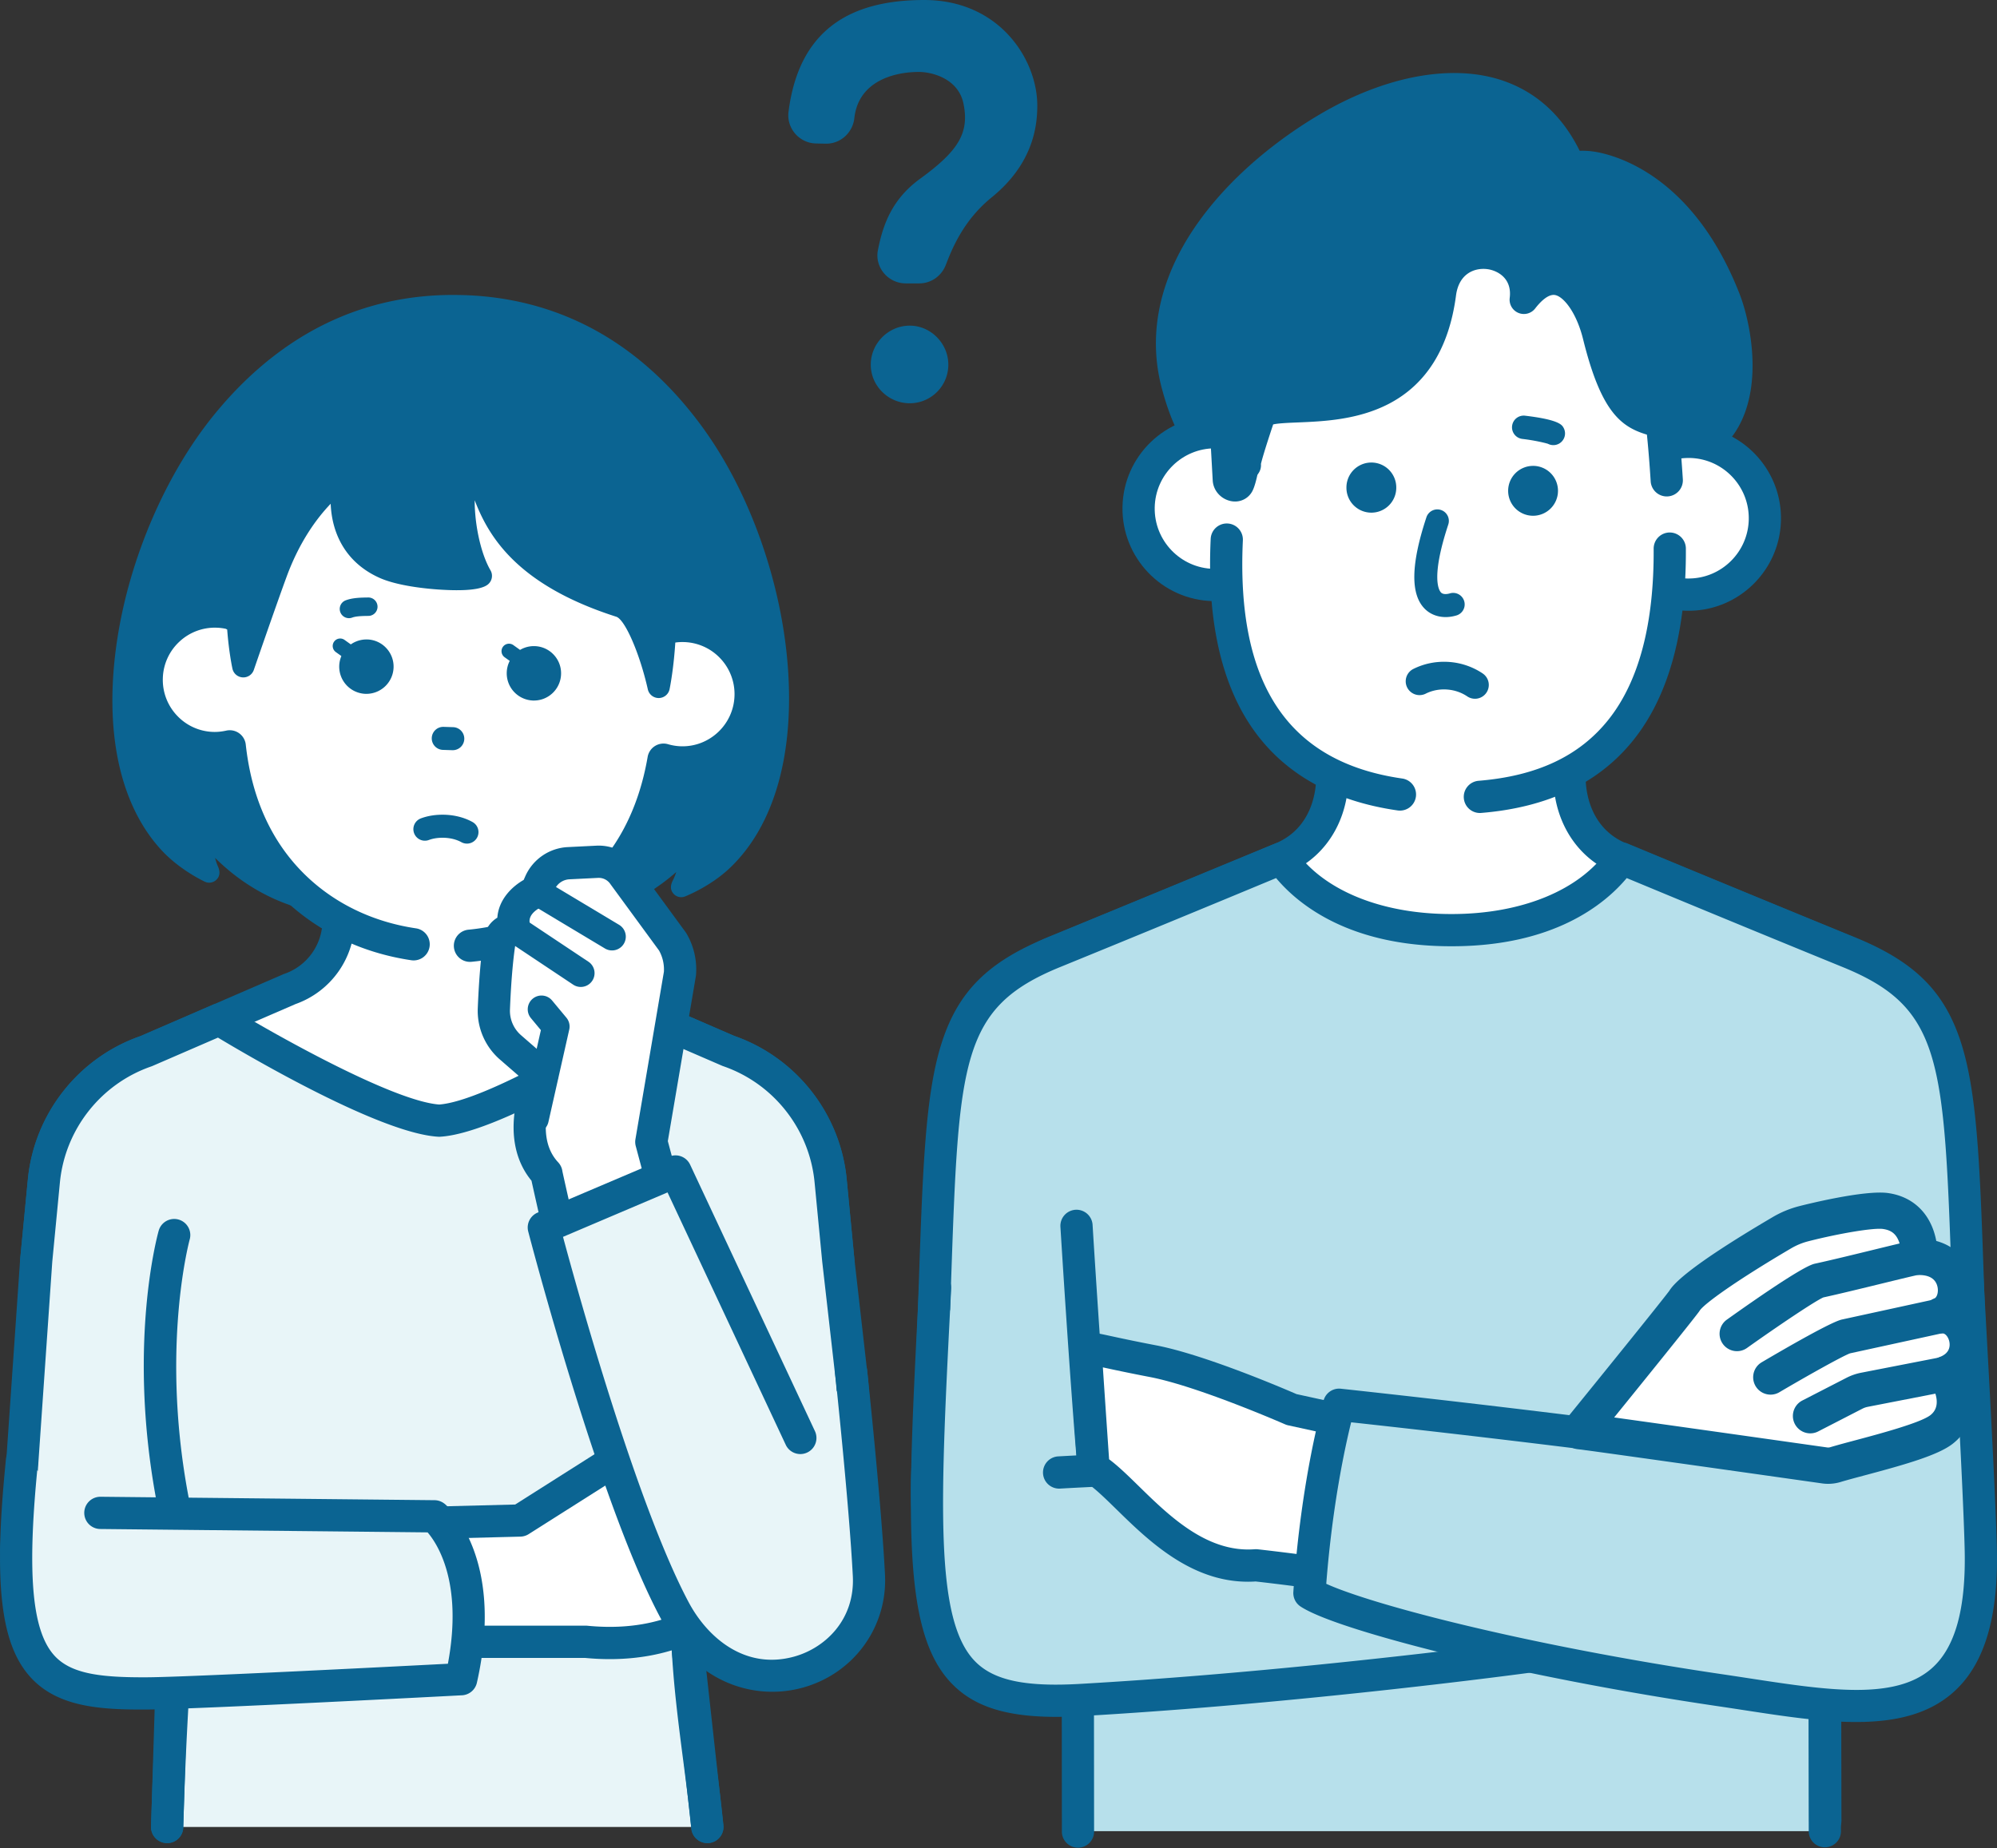 <svg width="390" height="361" fill="none" xmlns="http://www.w3.org/2000/svg"><rect width="100%" height="100%" fill="#333333" stroke="none"/><g clip-path="url(#a)"><path d="m360.887 186.004-44.423-18.318c-7.492-3.078-10.752-10.773-9.809-18.826l2.21-29.626h-51.028l2.211 29.626c.946 8.053-2.314 15.748-9.81 18.826l-44.423 18.318c-10.09 4.144-18.99 16.732-18.912 31.812h192.896c.078-15.08-8.822-27.668-18.912-31.812Z" fill="#fff"/><path d="m362.085 183.091-44.426-18.321c-6.826-2.802-8.542-9.867-7.879-15.545.003-.044.011-.089.011-.133l2.21-29.626a3.145 3.145 0 0 0-.833-2.378 3.143 3.143 0 0 0-2.306-1.007h-51.027c-.877 0-1.709.365-2.306 1.007a3.16 3.16 0 0 0-.833 2.378l2.211 29.626c0 .044.007.089.011.133.666 5.678-1.054 12.743-7.884 15.545l-44.418 18.317c-5.703 2.342-10.937 6.976-14.739 13.045-4.045 6.46-6.163 13.963-6.123 21.699a3.148 3.148 0 0 0 3.146 3.134h.019a3.149 3.149 0 0 0 3.131-3.167c-.074-14.358 8.473-25.397 16.964-28.881l44.419-18.318c8.288-3.403 12.893-12.049 11.747-22.038l-1.952-26.178h44.245l-1.952 26.178c-1.146 9.989 3.459 18.635 11.744 22.038l44.426 18.321c8.484 3.485 17.034 14.524 16.96 28.882a3.151 3.151 0 0 0 3.131 3.167h.019a3.146 3.146 0 0 0 3.146-3.134c.04-7.736-2.078-15.239-6.123-21.699-3.801-6.069-9.036-10.704-14.735-13.045h-.004Z" fill="#0B6492"/><path d="M384.94 267.747c-2.372-58.098.052-71.983-23.867-81.743a7138.138 7138.138 0 0 1-44.422-18.318c-5.154 7.563-16.209 14.011-33.114 14.011h-.188c-16.904 0-27.963-6.448-33.113-14.011 0 0-20.508 8.558-44.422 18.318-23.915 9.763-21.495 23.645-23.868 81.743-.283 6.939-.56 13.395-.828 19.38-1.982 44.134 29.348 9.343 29.348 9.343l.055 61.228h145.848l-.081-50.001s31.573 24.929 29.698-15.744c-.335-7.304-.689-15.36-1.05-24.206h.004Z" fill="#B7E0EB"/><path d="M388.086 267.622c-.258-6.36-.464-12.304-.649-17.547-.751-21.714-1.248-36.056-4.328-45.978-3.198-10.299-9.04-16.191-20.846-21.01-23.632-9.645-44.195-18.225-44.401-18.31a3.141 3.141 0 0 0-3.809 1.132c-5.389 7.913-16.798 12.636-30.513 12.636h-.187c-13.719 0-25.124-4.723-30.513-12.636a3.141 3.141 0 0 0-3.809-1.132c-.206.085-20.769 8.665-44.4 18.31-11.803 4.819-17.649 10.708-20.847 21.01-3.079 9.922-3.577 24.264-4.328 45.978a2585.49 2585.49 0 0 1-.649 17.547c-.272 6.648-.548 13.167-.828 19.368-.638 14.24 2.037 22.388 8.181 24.91 4.693 1.925 10.716.133 17.9-5.331a64.08 64.08 0 0 0 3.271-2.673l.048 53.806a3.145 3.145 0 1 0 6.288-.008l-.055-61.228c0-1.301-.803-2.47-2.019-2.939a3.137 3.137 0 0 0-3.463.834c-.033.037-3.47 3.834-7.879 7.19-5.062 3.849-9.328 5.493-11.704 4.52-3.197-1.313-4.759-8.167-4.28-18.801.28-6.212.556-12.735.829-19.394.261-6.378.467-12.333.648-17.587 1.496-43.187 1.853-53.449 21.263-61.372a7010.728 7010.728 0 0 0 42.204-17.396c4.333 5.162 14.316 13.318 34.145 13.318h.188c19.83 0 29.813-8.156 34.145-13.318 5.968 2.481 23.082 9.59 42.205 17.396 19.41 7.923 19.763 18.185 21.263 61.368.18 5.254.386 11.209.648 17.588.342 8.366.696 16.514 1.05 24.224.486 10.578-1.334 17.241-5.261 19.265-5.724 2.95-15.91-3.433-19.347-6.135a3.143 3.143 0 0 0-5.094 2.477l.081 50.001a3.147 3.147 0 0 0 3.146 3.146h.003a3.146 3.146 0 0 0 3.142-3.157l-.07-44.072c5.445 3.204 14.106 6.899 21.013 3.348 6.373-3.278 9.294-11.74 8.675-25.161a4504.57 4504.57 0 0 1-1.046-24.191l-.011.004Z" fill="#0B6492"/><path d="m213.561 286.795-3.327-47.28s1.78 29.084 3.327 47.28Z" fill="#fff"/><path d="M213.377 239.32a3.147 3.147 0 1 0-6.281.387c.018.291 1.798 29.331 3.334 47.353a3.15 3.15 0 0 0 3.4 2.873 3.151 3.151 0 0 0 2.869-3.407c-1.525-17.949-3.304-46.915-3.322-47.206Z" fill="#0B6492"/><path d="m356.471 355.648.096-61.39c-.063.719-.13 1.441-.2 2.168l.104 59.222Zm.184-116.133-.085 54.743c2.767-31.072.085-54.743.085-54.743Z" fill="#fff"/><path d="M359.78 239.157a3.143 3.143 0 0 0-3.481-2.772 3.144 3.144 0 0 0-2.771 3.484c.03.243 2.737 24.811-.291 56.254a2.896 2.896 0 0 0-.014.306l.103 59.223a3.148 3.148 0 0 0 3.146 3.145h.007a3.146 3.146 0 0 0 3.142-3.156l-.103-59.068c3.069-32.019.383-56.391.265-57.412l-.003-.004ZM311.919 32.568c-14.3-3.167-16.47 17.898-16.47 17.898s24.221 11.96 25.65 32.704c0 0-17.31 10 6.174 5.597 15.284-2.865 13.137-21.96 9.836-30.382-7.872-20.098-20.456-24.766-25.193-25.813l.003-.004Z" fill="#0B6492"/><path d="M312.523 29.843c-4.155-.921-7.869-.228-11.029 2.058-7.408 5.35-8.764 17.753-8.815 18.28a2.794 2.794 0 0 0 1.536 2.788c.221.11 21.48 10.859 23.929 28.73-7.12 4.528-6.107 7.271-5.757 8.211 1.002 2.71 4.442 2.755 5.573 2.77h.247c2.254 0 5.393-.384 9.581-1.17 5.265-.988 9.335-3.83 11.77-8.23 4.774-8.62 2.185-20.72.151-25.916-8.325-21.249-21.786-26.326-27.186-27.52Zm22.158 50.731c-1.647 2.976-4.237 4.757-7.917 5.446-2.884.542-4.965.823-6.454.963.693-.483 1.448-.97 2.189-1.398a2.803 2.803 0 0 0 1.388-2.61c-.633-9.222-5.573-18.218-14.282-26.02a66.862 66.862 0 0 0-11.091-8.012c.202-1.08.534-2.555 1.042-4.14.884-2.752 2.509-6.439 5.216-8.39 1.842-1.323 3.982-1.691 6.55-1.124 4.527 1.003 15.855 5.358 23.197 24.11 3.613 9.226 2.077 17.717.162 21.172v.004Z" fill="#0B6492"/><path d="M247.045 110.615c6.215-5.405 6.875-14.83 1.474-21.05-5.4-6.221-14.817-6.882-21.032-1.476-6.214 5.405-6.875 14.83-1.474 21.051 5.401 6.22 14.817 6.881 21.032 1.475Z" fill="#fff"/><path d="M237.63 81.282c-9.946-.191-18.216 7.74-18.415 17.699-.203 9.962 7.732 18.232 17.682 18.435.125 0 .247.004.372.004 9.784 0 17.844-7.868 18.047-17.702.202-9.963-7.733-18.233-17.682-18.436h-.004Zm-.604 29.837c-6.484-.133-11.652-5.52-11.519-12.01.129-6.408 5.378-11.533 11.754-11.533h.244c6.483.133 11.651 5.52 11.519 12.01-.133 6.489-5.496 11.658-11.998 11.529v.004Z" fill="#0B6492"/><path d="M330.061 86.312c-8.229-.166-15.041 6.375-15.206 14.615-.166 8.237 6.369 15.055 14.602 15.221 8.233.166 15.041-6.375 15.207-14.616.165-8.237-6.37-15.054-14.603-15.22Z" fill="#fff"/><path d="M330.126 83.163a17.898 17.898 0 0 0-12.871 5.033 17.976 17.976 0 0 0-5.548 12.669 17.952 17.952 0 0 0 5.028 12.883 17.947 17.947 0 0 0 12.658 5.552c.125 0 .247.004.372.004 9.784 0 17.844-7.865 18.043-17.702.203-9.962-7.732-18.233-17.682-18.432v-.007Zm-.361 29.84h-.243a11.684 11.684 0 0 1-8.245-3.617 11.695 11.695 0 0 1-3.274-8.392c.129-6.408 5.378-11.534 11.755-11.534h.243c6.483.133 11.651 5.52 11.519 12.009-.129 6.409-5.379 11.534-11.755 11.534Z" fill="#0B6492"/><path d="M284.346 31.986c-37.368-.76-41.884 39.695-44.43 68.492-3.348 37.888 12.057 54.772 41.918 55.376 29.857.609 45.94-15.633 44.128-53.629-1.374-28.873-4.248-69.48-41.616-70.24Z" fill="#fff"/><path d="M319.787 51.369c-7.169-14.62-19.071-22.2-35.375-22.532-16.29-.34-28.498 6.755-36.252 21.06-6.804 12.552-9.224 28.952-10.572 41.838a3.152 3.152 0 0 0 2.803 3.463 3.147 3.147 0 0 0 3.455-2.806c1.286-12.304 3.57-27.915 9.843-39.49 6.635-12.237 16.64-18.055 30.594-17.764 13.958.284 23.72 6.5 29.853 19.011 5.798 11.825 7.445 27.524 8.23 39.876a3.15 3.15 0 0 0 3.138 2.95c.067 0 .137 0 .203-.008a3.148 3.148 0 0 0 2.94-3.344c-.822-12.938-2.575-29.43-8.86-42.254Zm6.31 52.645h-.022a3.149 3.149 0 0 0-3.128 3.17c.092 14.646-2.862 25.862-8.782 33.336-5.658 7.142-13.969 11.068-25.411 11.998a3.148 3.148 0 0 0-2.88 3.395 3.145 3.145 0 0 0 3.131 2.895c.085 0 .173 0 .258-.011 13.088-1.066 23.126-5.896 29.831-14.362 6.833-8.624 10.244-21.171 10.145-37.287a3.15 3.15 0 0 0-3.146-3.131l.004-.003Zm-52.254 48.061c-22.261-3.2-32.439-18.417-31.12-46.524a3.149 3.149 0 0 0-2.995-3.293 3.148 3.148 0 0 0-3.29 2.998c-.744 15.81 2.041 28.321 8.277 37.185 6.13 8.72 15.631 14.059 28.237 15.869a3.147 3.147 0 0 0 3.562-2.67 3.149 3.149 0 0 0-2.667-3.565h-.004Zm9.341-36.174c-.287.088-1.271.343-1.764-.162-.372-.377-2.041-2.788 1.407-13.245a2.249 2.249 0 1 0-4.27-1.412c-3.017 9.148-3.127 14.97-.342 17.809 1.061 1.08 2.516 1.648 4.107 1.648.711 0 1.452-.114 2.199-.346a2.25 2.25 0 0 0-1.333-4.296l-.004.004Zm6.378 15.652a13.505 13.505 0 0 0-6.425-2.239c-2.516-.206-5.01.277-7.209 1.402a2.7 2.7 0 0 0 2.453 4.808c1.304-.668 2.796-.952 4.314-.826 1.4.114 2.73.575 3.85 1.334a2.696 2.696 0 0 0 3.746-.73 2.699 2.699 0 0 0-.729-3.746v-.003Z" fill="#0B6492"/><path d="M267.86 90.35a4.868 4.868 0 0 0-4.911 4.826 4.867 4.867 0 1 0 9.733.088 4.867 4.867 0 0 0-4.822-4.915Zm31.582.655a4.868 4.868 0 0 0-4.911 4.827 4.868 4.868 0 0 0 4.823 4.915 4.872 4.872 0 0 0 4.91-4.83 4.867 4.867 0 0 0-4.822-4.915v.003Zm-1.61-9.804a2.282 2.282 0 0 0-2.531 2.003 2.281 2.281 0 0 0 2 2.533c2.505.294 4.487.792 5.007.955a2.27 2.27 0 0 0 2.166-.034 2.283 2.283 0 0 0 .873-3.108c-.306-.546-.877-1.567-7.515-2.349Zm-58.215 12.503c.07 1.258 1.878 2.047 2.479.94 1.359-2.503 3.772-22.601 5.717-29.721l-9.95-2.63 1.754 31.411Z" fill="#0B6492"/><path d="m248.529 62.224-9.95-2.63a2.784 2.784 0 0 0-3.496 2.854l1.753 31.411c.107 1.921 1.529 3.57 3.463 4.004.302.067.6.1.895.1a3.791 3.791 0 0 0 3.36-1.984c.851-1.57 1.558-5.545 3.087-14.914.928-5.697 1.982-12.156 2.869-15.405a2.811 2.811 0 0 0-.272-2.131 2.784 2.784 0 0 0-1.706-1.305h-.003Zm-6.395 17.938a624.25 624.25 0 0 0-.354 2.175l-.914-16.364 3.61.956c-.77 3.594-1.565 8.48-2.342 13.236v-.004Z" fill="#0B6492"/><path d="m243.48 90.872-.074-.051c.008.136.074.051.074.051Z" fill="#0B6492"/><path d="M261.212 23.586c-15.523 8.455-37.872 28.137-31.614 51.561 1.617 6.054 3.246 8.525 3.246 8.525l10.565 7.153c-.019-.332.313-1.984 2.803-9.421 1.636-4.874 31.445 5.877 35.383-24.047 1.499-11.4 17.317-9.174 16.017 1.19 6.645-8.624 12.373-.615 14.267 7.043 4.104 16.596 8.251 15.969 13.604 17.422 3.665.995-16.883-45.88-18.069-49.039-8.019-21.382-29.098-19.704-46.205-10.387h.003Z" fill="#0B6492"/><path d="M322.885 64.108c-3.584-9.159-8.016-19.627-10.664-25.876-1.116-2.64-2-4.727-2.192-5.236-3.209-8.554-8.546-14.277-15.866-17.009-9.364-3.495-21.859-1.615-34.285 5.147-4.612 2.511-16.264 9.576-24.865 20.932-8.292 10.944-11.096 22.632-8.112 33.8 1.687 6.312 3.419 9.048 3.61 9.34a2.8 2.8 0 0 0 3.872.803 2.782 2.782 0 0 0 .799-3.856c-.014-.023-1.447-2.316-2.891-7.729-2.561-9.575-.148-19.328 7.168-28.984 7.946-10.494 18.791-17.064 23.086-19.402 11.004-5.991 21.819-7.75 29.669-4.822 5.74 2.142 9.976 6.762 12.591 13.738.221.593.896 2.186 2.277 5.45 2.446 5.773 6.539 15.441 9.972 24.128 3.102 7.842 4.63 12.274 5.378 14.767-2.91-1.08-5.175-3.588-7.846-14.384-1.348-5.457-4.605-11.67-9.696-12.739-1.403-.295-3.256-.258-5.312.874a9.857 9.857 0 0 0-1.543-2.433c-1.699-1.962-4.13-3.234-6.845-3.584-5.4-.693-11.383 2.5-12.362 9.948-1.109 8.417-4.432 13.959-10.157 16.938-4.984 2.592-10.811 2.828-15.497 3.02-4.767.192-8.532.347-9.611 3.565-1.245 3.717-2.1 6.434-2.546 8.083-.39 1.456-.983 3.657 1.098 4.767.42.225.87.332 1.319.332a2.84 2.84 0 0 0 2.254-1.121 2.781 2.781 0 0 0 .564-1.943c.169-.723.707-2.673 2.387-7.714.958-.236 3.12-.32 4.756-.387 4.962-.203 11.755-.48 17.84-3.643 7.357-3.827 11.77-10.947 13.114-21.164.568-4.303 3.651-5.457 6.123-5.14 1.853.24 4.859 1.693 4.365 5.623a2.792 2.792 0 0 0 1.706 2.928 2.785 2.785 0 0 0 3.271-.878c.851-1.102 2.49-2.909 3.927-2.606 1.687.354 4.162 3.495 5.426 8.616 3.838 15.52 8.104 17.636 14.179 19.096.457.11.924.221 1.403.35 1.157.314 2.358-.04 3.135-.929 1.231-1.412 1.105-3.318-.563-8.513-.951-2.965-2.446-7.058-4.443-12.157l.007.004Zm-81.617 25.069v-.004.004Z" fill="#0B6492"/><path d="M278.572 287.647c-23.525-.572-38.227-1.892-71.789-.008l-24.166-36.075c-3.481 67.751-3.905 82.36 28.428 80.516 43.663-2.485 87.371-8.458 87.371-8.458s-16.591-10.486-19.844-35.975Z" fill="#B7E0EB"/><path d="M300.107 320.963c-.037-.026-3.912-2.54-8.093-7.942-5.585-7.212-9.059-15.884-10.318-25.773a3.15 3.15 0 0 0-3.047-2.75c-5.01-.122-9.637-.277-14.109-.432-16.849-.571-31.396-1.062-57.934.424a3.151 3.151 0 0 0 .353 6.291c26.255-1.472 40.673-.985 57.368-.421 3.691.126 7.485.255 11.519.365 2.608 15.505 9.883 25.368 15.118 30.681-14.094 1.766-47.278 5.656-80.1 7.525-10.616.605-16.695-.682-20.327-4.295-8.112-8.075-6.925-31.105-4.778-72.913a3.147 3.147 0 0 0-2.98-3.307 3.142 3.142 0 0 0-3.304 2.983c-2.314 45.041-3.478 67.647 6.627 77.702 4.332 4.314 10.51 6.268 20.187 6.268a87.16 87.16 0 0 0 4.936-.151c43.288-2.463 87.18-8.422 87.618-8.481a3.142 3.142 0 0 0 2.642-2.444 3.158 3.158 0 0 0-1.378-3.333v.003Z" fill="#0B6492"/><path d="m291.641 283.948-39.405-8.609s-17.192-7.551-27.068-9.45c-10.963-2.105-12.415-2.847-13.151-2.323-.048.033 1.547 23.229 1.547 23.229 6.826 4.118 16.673 20.124 31.717 18.97 17.406 1.936 50.431 7.249 52.063 4.284 0 0 3.923-20.334-5.703-26.101Z" fill="#fff"/><path d="M293.257 281.246a3.086 3.086 0 0 0-.947-.376l-39.103-8.547c-2.394-1.04-17.936-7.706-27.448-9.531a345.741 345.741 0 0 1-8.866-1.818c-3.717-.804-5.11-1.106-6.701.018-1.433 1.022-1.352 2.356-1.264 3.769l.17 2.651c.143 2.182.339 5.084.534 7.99.394 5.803.792 11.603.792 11.603a3.153 3.153 0 0 0 1.514 2.481c1.643.992 3.802 3.105 6.089 5.339 6.148 6.018 14.455 14.144 25.694 14.144.49 0 .991-.015 1.496-.048 4.148.465 9.154 1.117 14.444 1.803 17.417 2.264 27.19 3.359 32.815 3.359 4.977 0 6.712-.855 7.625-2.522.159-.287.273-.601.336-.922.044-.221 1.046-5.508.814-11.607-.339-8.834-3.028-14.822-7.99-17.797l-.004.011Zm1.275 26.503c-5.224.483-23.053-1.833-34.064-3.263-5.441-.708-10.584-1.376-14.842-1.851a3.646 3.646 0 0 0-.346-.019c-.081 0-.159 0-.24.008-9.316.719-16.687-6.501-22.614-12.297-2.119-2.072-4.005-3.916-5.828-5.276-.413-6.01-.925-13.565-1.216-17.953.059.015.118.026.181.041 1.893.409 4.752 1.028 9.01 1.847 9.412 1.807 26.225 9.166 26.394 9.24.192.085.391.147.593.192l38.853 8.491c5.301 3.713 4.936 15.021 4.119 20.843v-.003Z" fill="#0B6492"/><path d="m384.109 247.851-43.295 36.23s-31.854-4.528-79.293-9.679c0 0-4.255 14.325-5.802 36.779 6.126 4.027 39.707 13.023 80.247 18.989 27.554 4.056 51.676 10.224 50.869-27.392-.273-12.772-2.726-54.93-2.726-54.93v.003Z" fill="#B7E0EB"/><path d="M387.253 247.671a3.145 3.145 0 1 0-6.281.365c.026.42 2.449 42.243 2.718 54.812.247 11.486-1.867 19.03-6.461 23.063-7.157 6.287-20.386 4.259-35.703 1.914-1.683-.258-3.385-.52-5.098-.771-18.301-2.691-37.029-6.305-52.737-10.165-13.328-3.278-21.204-5.922-24.681-7.514 1.201-15.427 3.676-26.754 4.862-31.547 45.373 4.962 76.188 9.328 76.501 9.372a3.145 3.145 0 0 0 3.559-2.677 3.152 3.152 0 0 0-2.675-3.561c-.32-.045-32.45-4.594-79.396-9.694a3.146 3.146 0 0 0-3.356 2.235c-.177.597-4.373 14.918-5.923 37.461a3.154 3.154 0 0 0 1.41 2.85c4.959 3.259 21.37 7.514 28.196 9.192 15.895 3.908 34.83 7.558 53.322 10.28 1.702.25 3.393.508 5.062.766 7.673 1.177 15.144 2.32 21.874 2.32 7.46 0 14.013-1.405 18.931-5.726 6.078-5.339 8.893-14.476 8.602-27.934-.273-12.684-2.704-54.621-2.73-55.045l.004.004Z" fill="#0B6492"/><path d="M379.086 256.907c4.63-1.785 4.092-11.364-4.222-11.39 0 0 .505-7.934-6.601-8.959-3.065-.443-11.667 1.368-16.006 2.478-1.5.383-2.933.98-4.266 1.766-4.712 2.772-17.24 10.327-19.056 13.347-2.192 2.957-20.427 25.408-20.427 25.408-.165-.107 40.503 5.656 47.823 6.692a4.97 4.97 0 0 0 2.125-.159c5.287-1.592 17.388-4.262 20.718-6.858 3.724-2.901 2.932-7.355.939-10.865 6.874-2.629 4.377-11.722-1.024-11.456l-.003-.004Z" fill="#fff"/><path d="M311.256 281.791a7.62 7.62 0 0 0 .091-.114c-.04.051-.084.099-.124.15.011-.014.022-.025.033-.036Zm-.22.244-.044.044.044-.044Z" fill="#0B6492"/><path d="M387.62 260.587c-.42-1.999-1.411-3.721-2.755-4.978.648-1.633.851-3.514.497-5.427-.722-3.916-3.433-6.744-7.22-7.776a14.319 14.319 0 0 0-.589-2.183c-1.448-4.012-4.568-6.56-8.79-7.168-4.601-.664-16.091 2.22-17.387 2.552a19.952 19.952 0 0 0-5.187 2.142c-16.978 9.988-19.472 13.251-20.198 14.413-1.978 2.629-13.755 17.182-20.007 24.88a3.63 3.63 0 0 0-.799 1.28 3.549 3.549 0 0 0 1.396 4.218c.531.343 1.12.527 1.713.56 2.037.236 25.761 3.577 47.532 6.663a8.405 8.405 0 0 0 3.643-.277c1.245-.376 2.969-.837 4.796-1.323 7.931-2.117 14.223-3.912 17.074-6.132 3.728-2.905 4.867-7.419 3.264-12.252 2.866-2.478 3.655-6.117 3.01-9.189l.007-.003ZM308.419 283.1c.42.008.837-.055 1.231-.188-.409.14-.833.203-1.231.188Zm2.833-1.309-.033.037c-.059.074-.122.14-.184.207a3.706 3.706 0 0 1-.251.236l-.066.051c-.066.052-.133.107-.203.155a2.797 2.797 0 0 1 .203-.155l.066-.051a3.706 3.706 0 0 0 .435-.443c.041-.051.085-.099.125-.151-.04.052-.073.088-.092.114Zm67.59-16.736a3.553 3.553 0 0 0-2.07 2.113c-.35.974-.255 2.05.254 2.95 1.131 1.987 2.041 4.697-.037 6.316-1.945 1.515-10.145 3.702-14.547 4.878-1.883.501-3.658.977-5.014 1.383a1.41 1.41 0 0 1-.608.044c-3.65-.516-15.6-2.212-26.641-3.765a9271.31 9271.31 0 0 0-14.731-2.064c-.074-.011-.144-.019-.214-.03 5.519-6.81 14.956-18.487 16.54-20.622a3.76 3.76 0 0 0 .177-.262c.899-1.323 6.859-5.685 17.83-12.138a12.925 12.925 0 0 1 3.348-1.386c6.119-1.563 12.816-2.67 14.625-2.404 1.587.229 2.512.951 3.083 2.415.542 1.386.486 2.813.49 2.813-.063.974.28 1.932.947 2.644a3.532 3.532 0 0 0 2.575 1.124c2.571.008 3.348 1.313 3.551 2.404.202 1.107-.207 1.992-.59 2.139a3.55 3.55 0 0 0-2.191 4.041 3.532 3.532 0 0 0 3.635 2.806c.789-.044 1.293.933 1.433 1.596.166.797.151 2.25-1.845 3.013v-.008Zm-68.328 17.418Z" fill="#0B6492"/><path d="m379.229 253.5-19.498 4.248a1.07 1.07 0 0 0-.118.029c-2.203.564-10.697 5.461-15.564 8.326a3.398 3.398 0 0 0 1.728 6.323c.586 0 1.179-.151 1.717-.468 5.581-3.289 12.388-7.094 13.818-7.603l19.365-4.222a3.396 3.396 0 0 0-1.444-6.637l-.004.004Zm-4.915-11.334c-1.149.188-3.993.881-8.542 1.991-3.835.936-8.178 1.998-11.276 2.673-.667.144-2.697.586-17.248 10.943a3.396 3.396 0 0 0 1.968 6.162c.681 0 1.366-.203 1.963-.627 5.971-4.251 13.284-9.174 14.916-9.874 3.171-.694 7.478-1.748 11.287-2.677 3.481-.852 7.083-1.733 8.03-1.888a3.397 3.397 0 0 0-1.098-6.703Zm-18.382 11.305s.019-.004.03-.008c-.011 0-.018.004-.03.008Zm25.385 11.194-17.837 3.477a10.813 10.813 0 0 0-2.881.999l-8.62 4.432a3.396 3.396 0 0 0 1.555 6.415c.523 0 1.054-.121 1.547-.376l8.62-4.435c.339-.174.7-.299 1.076-.373l17.837-3.477a3.396 3.396 0 0 0-1.297-6.666v.004Z" fill="#0B6492"/><path d="m142.25 205.287-28.023-12.134a14.186 14.186 0 0 1-9.559-13.417V158.55l-38.547.047v21.187a14.191 14.191 0 0 1-9.56 13.417L28.54 205.335a29.853 29.853 0 0 0-19.973 25.357L7.07 246.229l156.645-.048-1.496-15.537a29.837 29.837 0 0 0-19.973-25.357h.004Z" fill="#fff"/><path d="M165.356 230.345c-1.231-12.791-9.847-23.763-21.963-27.993l-27.912-12.086a2.169 2.169 0 0 0-.224-.088 11.043 11.043 0 0 1-7.438-10.439v-21.186c0-.837-.332-1.637-.925-2.227a3.141 3.141 0 0 0-2.225-.922h-.003l-38.547.048a3.148 3.148 0 0 0-3.142 3.149v21.186c0 4.709-2.988 8.905-7.438 10.439a2.21 2.21 0 0 0-.225.088L27.402 202.4C15.287 206.629 6.67 217.602 5.44 230.393L3.944 245.93a3.148 3.148 0 0 0 3.135 3.452 3.147 3.147 0 0 0 3.128-2.847l1.495-15.537c.999-10.383 8.013-19.284 17.863-22.684.077-.025.15-.055.224-.088l27.916-12.09a17.342 17.342 0 0 0 11.563-16.352v-18.041l32.255-.041v18.034a17.342 17.342 0 0 0 11.564 16.352l27.915 12.09c.074.033.148.063.225.089 9.854 3.395 16.864 12.3 17.863 22.683l1.495 15.537a3.145 3.145 0 1 0 6.263-.604l-1.496-15.538h.004Z" fill="#0B6492"/><path d="m166.399 269.76-2.685-23.575-1.496-15.538a29.835 29.835 0 0 0-19.973-25.356l-14.772-6.397-.195-.03s-29.79 19.372-41.509 20.047c-11.766-.667-42.813-19.659-42.813-19.659l-.169-.085-14.249 6.168a29.853 29.853 0 0 0-19.973 25.357l-1.496 15.537-3.897 56.435 30.778 11.721-1.304 42.491h105.499l-4.682-42.491 34.745-22.226-1.805-22.399h-.004Z" fill="#E8F5F8"/><path d="M169.54 269.506c0-.033-.008-.07-.011-.103l-2.682-23.546-1.492-15.512c-1.231-12.791-9.847-23.763-21.963-27.993l-14.665-6.349a3.2 3.2 0 0 0-.796-.225l-.195-.029a3.141 3.141 0 0 0-2.166.475c-8.038 5.225-30.744 18.849-39.8 19.531-9.135-.678-32.774-14.055-41.169-19.191a3.382 3.382 0 0 0-.261-.144l-.17-.085a3.151 3.151 0 0 0-2.63-.059L27.398 202.4c-12.116 4.229-20.732 15.202-21.963 27.993L3.94 245.93c0 .03-.004.056-.008.085L.035 302.45a3.152 3.152 0 0 0 2.019 3.16l28.681 10.921-1.237 40.249a3.146 3.146 0 0 0 3.05 3.245 3.136 3.136 0 0 0 3.241-3.053l1.305-42.491a3.157 3.157 0 0 0-2.026-3.042L6.47 300.548l3.736-54.061 1.492-15.497c.998-10.383 8.012-19.283 17.862-22.683a2.48 2.48 0 0 0 .225-.088l12.779-5.535c6.505 3.912 31.798 18.723 43.026 19.361.118.008.24.008.358 0 11.125-.641 35.154-15.511 41.67-19.667l13.376 5.793c.074.033.147.062.225.088 9.854 3.396 16.864 12.3 17.862 22.683l1.496 15.538.007.055 2.678 23.524 1.651 20.46-33.15 21.208a3.143 3.143 0 0 0-1.433 2.998l4.682 42.49a3.15 3.15 0 0 0 3.473 2.787 3.148 3.148 0 0 0 2.782-3.477l-4.469-40.543 33.099-21.175a3.143 3.143 0 0 0 1.44-2.906l-1.805-22.399.008.004Z" fill="#0B6492"/><path d="M139.797 240.4a3.146 3.146 0 0 0-3.879-2.176 3.152 3.152 0 0 0-2.181 3.883c.066.236 6.483 23.904-.954 55.926-3.408 14.667-1.234 31.422.689 46.2.589 4.539 1.145 8.827 1.54 12.945a3.146 3.146 0 0 0 3.433 2.836 3.15 3.15 0 0 0 2.833-3.437c-.405-4.225-.969-8.561-1.566-13.156-1.941-14.947-3.949-30.403-.799-43.961 7.828-33.696 1.171-58.039.884-59.06ZM38.006 298.033c-7.42-31.934-1.057-55.557-.958-55.922a3.146 3.146 0 1 0-6.056-1.711c-.287 1.017-6.936 25.33.866 58.99.777 4.229.475 8.171-.188 16.747-.626 8.1-1.57 20.345-2.174 40.647a3.147 3.147 0 0 0 3.05 3.241h.096a3.146 3.146 0 0 0 3.143-3.057c.6-20.154 1.536-32.307 2.155-40.352.685-8.912 1.031-13.384.085-18.454a1.836 1.836 0 0 0-.03-.136l.011.007ZM90.943 59.669c-.025-.004-.051-.004-.08-.008-.056 0-.115 0-.17-.004a2.44 2.44 0 0 1-.17-.007h-.217c-.026-.004-.052-.004-.081-.007-.055 0-.114 0-.17-.004-.055 0-.114-.004-.169-.007h-.08c-13.395-.317-30.908 3.694-46.287 22.454C24.437 105.36 16.274 146.73 33.06 164.76c3.349 3.598 7.784 5.641 7.784 5.641.081-.074-1.827-3.234-1.031-8.289 6.185 7.813 14.993 13.801 27.168 14.811 12.178 1.011 16.639 2.663 16.639 2.663l3.216-16.194.269 1.618.048-.202.033.202.368-1.6 2.214 16.364s4.553-1.376 16.769-1.634c12.211-.262 21.373-5.696 28.022-13.115.486 5.096-1.613 8.134-1.536 8.211 0 0 4.549-1.766 8.115-5.151 17.859-16.968 12.249-58.757-5.371-83.159-14.201-19.667-31.433-24.748-44.824-25.253v-.003Z" fill="#0B6492"/><path d="M137.397 83.742c-6.645-9.203-14.54-16.08-23.462-20.442-7.003-3.421-14.683-5.32-22.824-5.637a1.73 1.73 0 0 0-.14-.008h-.236a1.47 1.47 0 0 0-.144-.01h-.088c-.019-.004-.037-.004-.059-.004h-.158l-.325-.011h-.228c-8.126-.177-15.895 1.246-23.083 4.225-9.176 3.805-17.475 10.184-24.67 18.963-9.555 11.655-16.702 28.206-19.115 44.278-2.637 17.577.465 32.152 8.738 41.042 3.58 3.845 8.219 6.006 8.414 6.098a2.006 2.006 0 0 0 2.18-.328c.494-.442.966-1.246.41-2.559a11.52 11.52 0 0 1-.608-1.777c6.811 6.744 15.14 10.56 24.825 11.364 11.63.966 16.072 2.533 16.105 2.544a2.015 2.015 0 0 0 2.67-1.497l1.294-6.515.891 6.585c.078.579.41 1.095.903 1.416a2.006 2.006 0 0 0 1.661.243c.044-.015 4.575-1.305 16.242-1.552 9.718-.207 18.264-3.507 25.477-9.819-.265.833-.556 1.42-.715 1.737-.633 1.275-.214 2.105.251 2.577a2.006 2.006 0 0 0 2.158.464c.203-.077 4.966-1.95 8.771-5.567 8.805-8.362 12.794-22.72 11.236-40.426-1.422-16.19-7.541-33.15-16.363-45.37l-.008-.014Zm2.362 82.879c-1.061 1.006-2.229 1.865-3.32 2.559.225-1.409.266-2.862.122-4.351a2.01 2.01 0 0 0-1.37-1.718 2.003 2.003 0 0 0-2.122.567c-7.206 8.038-16.146 12.223-26.571 12.448-7.744.166-12.507.774-15.03 1.224l-1.923-14.21a2.013 2.013 0 0 0-1.9-1.74h-.093c-.1 0-.199.007-.298.022a2.137 2.137 0 0 0-.387-.044h-.033a2.01 2.01 0 0 0-1.97 1.618l-2.793 14.067c-2.49-.601-7.202-1.505-14.923-2.146-10.392-.863-19.06-5.59-25.757-14.056a2.01 2.01 0 0 0-3.559.933 17.32 17.32 0 0 0-.143 4.351c-1.046-.763-2.159-1.689-3.157-2.758-7.312-7.857-10.123-21.599-7.703-37.701 2.31-15.386 9.132-31.207 18.246-42.324 12.156-14.826 27.19-22.137 44.684-21.717h.206a.8.8 0 0 0 .052.007h.1c.04 0 .08.008.12.008h.137a.51.51 0 0 0 .129.003h.107s.055.008.07.008h.077c.033.003.07.007.103.007 17.487.656 32.045 8.875 43.27 24.42 8.417 11.655 14.256 27.867 15.619 43.368 1.425 16.219-2.221 29.762-10.002 37.158l.012-.003Z" fill="#0B6492"/><path d="M133.682 122.276a13.39 13.39 0 0 0-3.978.475c-3.393-29.593-17.137-46.45-40.286-47.162-23.149-.711-37.898 15.269-43.1 44.6a13.206 13.206 0 0 0-3.941-.719c-7.353-.225-13.498 5.556-13.726 12.916-.225 7.359 5.551 13.509 12.904 13.738a13.303 13.303 0 0 0 3.308-.328c2.682 24.349 19.274 36.2 35.913 38.663l10.993.287c16.628-1.578 33.673-12.403 37.806-36.347 1.046.302 2.144.494 3.282.531 7.353.225 13.497-5.557 13.726-12.92.225-7.359-5.552-13.509-12.904-13.734h.003Z" fill="#fff"/><path d="M133.781 119.127a15.27 15.27 0 0 0-1.37.015c-2.011-13.923-6.391-24.958-13.037-32.834-7.445-8.82-17.49-13.484-29.857-13.867-12.366-.38-22.68 3.657-30.652 12.005-7.117 7.451-12.164 18.196-15.026 31.971a16.356 16.356 0 0 0-13.151 4.369 16.385 16.385 0 0 0-5.18 11.5 16.38 16.38 0 0 0 4.465 11.799 16.355 16.355 0 0 0 12.193 5.188c1.739 10.692 6.185 19.538 13.243 26.329 6.657 6.401 15.27 10.542 24.91 11.969a3.146 3.146 0 0 0 3.573-2.655 3.147 3.147 0 0 0-2.652-3.576c-8.34-1.236-15.763-4.79-21.47-10.28-6.645-6.394-10.609-15.01-11.773-25.614a3.148 3.148 0 0 0-3.813-2.729c-.865.192-1.716.28-2.526.254a10.095 10.095 0 0 1-7.099-3.204 10.14 10.14 0 0 1-2.759-7.289 10.118 10.118 0 0 1 3.201-7.105 10.127 10.127 0 0 1 7.283-2.762c1.031.033 2.048.218 3.013.55.87.298 1.827.202 2.62-.262a3.16 3.16 0 0 0 1.502-2.165c3.478-19.611 13.221-42.814 39.907-42 26.677.82 34.984 24.583 37.254 44.375a3.15 3.15 0 0 0 1.366 2.253 3.154 3.154 0 0 0 2.601.424 10.244 10.244 0 0 1 3.039-.365 10.114 10.114 0 0 1 7.099 3.2 10.148 10.148 0 0 1 2.759 7.29c-.173 5.611-4.878 10.043-10.484 9.866a10.164 10.164 0 0 1-2.509-.409 3.147 3.147 0 0 0-3.971 2.489c-1.801 10.431-6.233 18.741-13.169 24.707-5.957 5.125-13.509 8.248-21.834 9.041a3.15 3.15 0 0 0 .593 6.272c9.629-.915 18.393-4.554 25.344-10.534 7.36-6.331 12.282-14.834 14.651-25.312.235.018.467.029.703.037.173.003.343.007.512.007 8.849 0 16.179-7.065 16.452-15.976a16.378 16.378 0 0 0-4.465-11.799 16.354 16.354 0 0 0-11.489-5.184l.003.011Z" fill="#0B6492"/><path d="M71.706 125.207a5.015 5.015 0 0 0-5.165 4.863 5.017 5.017 0 0 0 4.86 5.17 5.016 5.016 0 0 0 5.164-4.864 5.016 5.016 0 0 0-4.859-5.169Z" fill="#0B6492"/><path d="M71.719 124.912a5.323 5.323 0 0 0-5.47 5.147 5.322 5.322 0 0 0 5.142 5.476h.166a5.32 5.32 0 0 0 5.305-5.151 5.28 5.28 0 0 0-1.44-3.805 5.273 5.273 0 0 0-3.707-1.671l.004.004Zm4.848 5.464-.295-.007a4.728 4.728 0 0 1-4.863 4.576 4.727 4.727 0 0 1-4.571-4.867 4.727 4.727 0 0 1 4.715-4.58h.148a4.706 4.706 0 0 1 3.293 1.486 4.692 4.692 0 0 1 1.278 3.381l.295.008v.003Zm27.854-3.867a5.015 5.015 0 0 0-5.165 4.863 5.013 5.013 0 1 0 10.024.306 5.015 5.015 0 0 0-4.859-5.169Z" fill="#0B6492"/><path d="M104.43 126.214a5.263 5.263 0 0 0-3.798 1.441 5.295 5.295 0 0 0-1.669 3.709 5.322 5.322 0 0 0 5.143 5.476h.166a5.27 5.27 0 0 0 3.632-1.442 5.298 5.298 0 0 0 1.669-3.709 5.28 5.28 0 0 0-1.441-3.805 5.278 5.278 0 0 0-3.706-1.67h.004Zm-.309 10.032a4.728 4.728 0 0 1-4.572-4.867 4.707 4.707 0 0 1 1.485-3.296 4.679 4.679 0 0 1 3.23-1.283h.148c1.26.04 2.427.568 3.293 1.486a4.69 4.69 0 0 1 1.278 3.381 4.73 4.73 0 0 1-4.862 4.576v.003Zm-15.626 5.796-1.857-.059a2.245 2.245 0 0 0-2.317 2.179 2.252 2.252 0 0 0 2.177 2.32l1.857.059h.07a2.253 2.253 0 0 0 2.247-2.18 2.252 2.252 0 0 0-2.177-2.319Zm3.785 18.528c-1.543-.855-3.393-1.346-5.37-1.419-1.721-.052-3.309.184-4.716.711a2.253 2.253 0 0 0-1.323 2.894 2.249 2.249 0 0 0 2.892 1.324c.859-.321 1.872-.464 2.991-.431 1.264.048 2.42.346 3.353.863a2.255 2.255 0 0 0 3.057-.882 2.25 2.25 0 0 0-.88-3.056l-.004-.004Zm-20.3-43.858h-.019c-1.661.015-3.142.07-4.442.553a1.799 1.799 0 0 0-1.058 2.315 1.799 1.799 0 0 0 2.314 1.059c.685-.255 1.661-.314 3.223-.329a1.8 1.8 0 0 0-.019-3.598Z" fill="#0B6492"/><path d="M89.755 70.431v-.007h-.177c-.059 0-.118-.008-.177-.008v.008c-47.973-1.217-43.847 50.1-43.847 50.1 6.34.196 5.938-7.44 9.4-16.861 5.383-14.649 20.258-19.697 34.197-19.276 13.939.435 28.476 6.386 32.951 21.341 2.877 9.616 2.012 17.211 8.351 17.407 0 0 7.265-50.967-40.694-52.697l-.004-.007Z" fill="#0B6492"/><path d="M90.036 67.74a3.594 3.594 0 0 0-.199-.015l-.342-.011h-.21c-14.297-.325-25.599 3.809-33.618 12.289-14.647 15.49-12.886 39.706-12.802 40.728a2.697 2.697 0 0 0 2.605 2.481c6.712.214 8.325-5.781 9.876-11.574.575-2.138 1.223-4.561 2.14-7.053 2.259-6.15 6.484-10.792 12.555-13.801 5.326-2.64 11.906-3.923 19.026-3.706 7.121.222 13.612 1.907 18.765 4.867 5.876 3.378 9.807 8.271 11.685 14.55.763 2.544 1.26 5.003 1.702 7.171 1.194 5.878 2.431 11.954 9.151 12.16h.084a2.7 2.7 0 0 0 2.671-2.319c.144-1.017 3.389-25.076-10.281-41.44-7.486-8.955-18.522-13.778-32.808-14.331v.004Zm38.053 50.9c-.515-1.161-.972-3.042-1.584-6.05-.464-2.279-.991-4.867-1.819-7.644-4.193-14.003-17.443-22.701-35.453-23.262a55.51 55.51 0 0 0-1.742-.026c-17.148 0-30.189 7.795-35.066 21.069-1.002 2.721-1.684 5.268-2.288 7.518-.795 2.964-1.366 4.811-1.952 5.94.177-7.209 1.775-22.311 11.42-32.488 6.958-7.34 16.96-10.895 29.727-10.578h.206c.041.007.082.007.122.011 12.765.461 22.53 4.627 29.025 12.385 8.999 10.752 9.67 25.921 9.404 33.129v-.004Z" fill="#0B6492"/><path d="M90.956 75.862c-55.901-1.718-43.439 54.286-43.439 54.286s4.17-12.127 6.425-18.263c4.155-11.304 10.671-16.824 13.265-18.649-1.271 5.8-.427 13.963 7.798 17.65 5.07 2.275 17.35 2.788 18.902 1.593-3.64-6.25-4.627-19.405-1.496-21.61 2.9 5.46 2.988 19.343 28.605 27.528 4.398 1.405 7.625 15.781 7.625 15.781s11.876-56.79-37.685-58.312v-.004Z" fill="#0B6492"/><path d="M122.634 87.753c-7.003-8.9-17.638-13.635-31.61-14.062-16.96-.513-29.581 4.089-37.527 13.705-5.743 6.946-8.959 16.636-9.305 28.029-.258 8.51 1.145 14.929 1.204 15.198a2.163 2.163 0 0 0 1.997 1.696 2.161 2.161 0 0 0 2.177-1.463c.04-.122 4.188-12.175 6.41-18.218 2.501-6.807 5.853-11.368 8.598-14.233.228 5.675 2.807 11.449 9.54 14.469 3.567 1.6 9.24 2.127 11.512 2.282 5.106.347 8.337.026 9.604-.951a2.171 2.171 0 0 0 .549-2.817c-1.503-2.581-2.649-6.866-2.984-11.176a30.88 30.88 0 0 1-.096-2.492c2.645 6.872 8.071 16.492 27.647 22.749 1.709.546 4.59 7.175 6.166 14.188a2.176 2.176 0 0 0 2.119 1.696h.018a2.174 2.174 0 0 0 2.111-1.729c.062-.295 1.507-7.319 1.267-16.585-.32-12.4-3.569-22.87-9.397-30.282v-.004Zm4.98 35.942c-1.495-3.462-3.481-6.589-5.938-7.374-20.158-6.441-23.561-16.201-25.816-22.661-.512-1.464-.95-2.725-1.528-3.816a2.183 2.183 0 0 0-1.411-1.095 2.181 2.181 0 0 0-1.753.335c-4.138 2.913-3.206 14.668-.402 21.81-3.75.173-11.24-.369-14.868-1.995-8.362-3.75-7.14-12.584-6.565-15.202a2.17 2.17 0 0 0-3.37-2.242c-2.767 1.947-9.677 7.761-14.054 19.678a673.186 673.186 0 0 0-3.315 9.31c-.365-8.487.667-21.108 8.27-30.293 7.05-8.517 18.503-12.595 34.034-12.112 12.624.387 22.151 4.557 28.321 12.392 7.835 9.952 8.823 23.915 8.403 33.265h-.008Z" fill="#0B6492"/><path d="m68.472 125.845-1.187-.848a1.461 1.461 0 0 0-1.698 2.378l1.186.848a1.464 1.464 0 0 0 1.698-2.378Zm32.968 1.014-1.186-.848a1.46 1.46 0 0 0-1.698 2.378l1.186.848a1.463 1.463 0 0 0 1.698-2.378Z" fill="#0B6492"/><path d="m101.562 297.015-39.593 1.007 21.804 22.683h30.619c25.919 2.541 34.049-16.113 34.049-16.113l-21.951-23.383-24.928 15.806Z" fill="#fff"/><path d="M128.783 279.052a3.144 3.144 0 0 0-3.978-.505l-24.192 15.342-38.723.984a3.15 3.15 0 0 0-2.188 5.332l21.804 22.683c.593.616 1.41.966 2.269.966h30.468c1.687.162 3.301.236 4.848.236 11.644 0 19.413-4.237 24.048-8.056 5.787-4.772 8.093-9.963 8.189-10.181a3.159 3.159 0 0 0-.59-3.418l-21.951-23.383h-.004ZM114.7 317.567a2.848 2.848 0 0 0-.306-.014H85.112l-15.925-16.567 32.454-.825a3.173 3.173 0 0 0 1.603-.487l22.732-14.413 18.603 19.814c-2.667 4.189-11.151 14.329-29.879 12.492Z" fill="#0B6492"/><path d="M132.789 190.189a10.749 10.749 0 0 0-1.429-6.232l-9.545-13.033a5.875 5.875 0 0 0-5.16-2.589l-5.585.277a6.5 6.5 0 0 0-5.633 3.879l-.747 1.703s-5.371 2.164-4.288 6.906c-.84.689-2.494.557-2.855 2.865-.398 2.562-.84 6.677-1.102 13.085a9.505 9.505 0 0 0 3.264 7.559l6.159 5.354s-5.99 11.953.84 19.235c-.147-.354 5.806 25.733 5.806 25.733l24.869 6.29-10.182-38.165 5.588-32.864v-.003Z" fill="#fff"/><path d="m130.421 222.904 5.471-32.188c.014-.096.029-.192.036-.288a13.878 13.878 0 0 0-1.845-8.056 3.47 3.47 0 0 0-.181-.277l-9.511-12.989a9.067 9.067 0 0 0-7.887-3.916l-5.585.277a9.595 9.595 0 0 0-8.358 5.755l-.291.66c-2.214 1.265-4.881 3.761-5.143 7.374-1.064.657-2.32 1.859-2.685 4.222-.53 3.411-.91 7.935-1.135 13.443a12.59 12.59 0 0 0 4.343 10.062l4.447 3.861a30.293 30.293 0 0 0-1.466 5.486c-.947 5.726.151 10.652 3.168 14.31.022.103.048.214.073.336.155.707.38 1.721.652 2.934a8064.788 8064.788 0 0 0 4.929 21.718 3.147 3.147 0 0 0 2.295 2.352l24.869 6.29a3.149 3.149 0 0 0 3.809-3.864l-10.005-37.502Zm-15.265 29.442c-2.144-9.402-5.025-22.086-5.327-23.572a3.108 3.108 0 0 0-.217-.796 3.245 3.245 0 0 0-.645-.977c-5.161-5.579-.328-15.534-.284-15.626a3.15 3.15 0 0 0-.751-3.791l-6.159-5.353a6.32 6.32 0 0 1-2.181-5.052c.261-6.5.714-10.464 1.053-12.661.048-.022.096-.041.137-.059.434-.188 1.031-.443 1.617-.922a3.15 3.15 0 0 0 1.068-3.134c-.457-2.009 2.126-3.167 2.395-3.285a3.145 3.145 0 0 0 1.705-1.652l.748-1.703a3.336 3.336 0 0 1 2.906-2.003l5.585-.276a2.733 2.733 0 0 1 2.394 1.202c.023.033.048.07.074.103l9.438 12.89a7.595 7.595 0 0 1 .943 4.145l-5.559 32.708a3.12 3.12 0 0 0 .063 1.342l8.8 32.985-17.807-4.502.004-.011Z" fill="#0B6492"/><path d="m120.908 180.654-14.393-8.628a2.692 2.692 0 0 0-2.766 4.62l14.392 8.628a2.69 2.69 0 0 0 3.691-.926 2.696 2.696 0 0 0-.924-3.694Zm-5.994 7.204-11.748-7.827a2.685 2.685 0 0 0-3.728.748 2.696 2.696 0 0 0 .748 3.732l11.747 7.827c.457.306.977.45 1.489.45.869 0 1.724-.42 2.239-1.202a2.691 2.691 0 0 0-.747-3.731v.003Zm-7.095 7.577a2.685 2.685 0 0 0-3.786-.346 2.692 2.692 0 0 0-.347 3.79l1.945 2.342-3.783 16.78a2.69 2.69 0 1 0 5.249 1.183l4.075-18.074a2.7 2.7 0 0 0-.557-2.316l-2.796-3.362v.003Z" fill="#0B6492"/><path d="m166.238 268.105-9.935 12.783-24.376-52.051-25.716 10.94s13.586 52.301 25.503 74.682 38.966 12.603 37.979-6.751c-.722-14.14-3.459-39.607-3.459-39.607l.004.004Z" fill="#E8F5F8"/><path d="M169.364 267.766a3.148 3.148 0 1 0-6.258.674c.025.255 2.737 25.541 3.444 39.43.435 8.547-5.434 14.056-11.442 15.722-9.615 2.666-16.956-3.735-20.618-10.615-10.093-18.959-21.62-60.531-24.538-71.372l20.412-8.683 23.086 49.301a3.147 3.147 0 1 0 5.699-2.673l-24.375-52.051a3.152 3.152 0 0 0-4.082-1.564l-25.716 10.94a3.15 3.15 0 0 0-1.816 3.691c.033.132 3.47 13.325 8.321 29.084 6.543 21.256 12.415 36.83 17.45 46.288 3.15 5.914 7.578 10.272 12.809 12.599a22.386 22.386 0 0 0 15.044 1.12c9.972-2.765 16.57-11.857 16.047-22.111-.719-14.067-3.445-39.526-3.474-39.784l.007.004Z" fill="#0B6492"/><path d="m84.846 296.197-65.221-.671-15.318-10.28c-4.254 41.812 3.095 45.683 24.542 45.543 9.504-.062 61.216-2.776 61.216-2.776 5.217-23.129-5.216-31.82-5.216-31.82l-.003.004Z" fill="#E8F5F8"/><path d="M86.857 293.774a3.165 3.165 0 0 0-1.982-.73l-65.221-.671h-.033a3.148 3.148 0 0 0-.033 6.298l63.92.66c1.938 2.264 6.922 9.863 3.964 25.662-10.337.535-50.5 2.592-58.65 2.644-9.043.055-14.911-.616-18.204-4.244-4.432-4.878-5.386-16.194-3.183-37.833a3.147 3.147 0 0 0-2.81-3.452 3.143 3.143 0 0 0-3.449 2.814c-2.464 24.228-1.123 36.2 4.785 42.707 5.125 5.642 13.096 6.309 21.617 6.309.427 0 .858 0 1.29-.004 9.466-.062 59.245-2.669 61.36-2.78a3.152 3.152 0 0 0 2.906-2.452c5.577-24.725-5.787-34.529-6.273-34.931l-.004.003ZM177.669 63.61c-4.159 0-7.614 3.455-7.614 7.621 0 4.167 3.455 7.54 7.614 7.54s7.533-3.377 7.533-7.54c0-4.162-3.455-7.62-7.533-7.62ZM180.509 0c-13.633 0-24.394 5.114-26.515 21.828-.413 3.248 2.107 6.135 5.378 6.198l1.882.037c2.885.055 5.279-2.131 5.596-5 .803-7.234 7.798-9.011 12.587-9.011 2.572 0 7.714 1.286 8.723 6.187 1.183 5.748-1.009 9.25-8.465 14.674-5.371 3.905-7.246 8.772-8.248 13.982-.644 3.362 2.023 6.46 5.441 6.46h2.652c2.321 0 4.358-1.468 5.184-3.64 1.407-3.701 3.672-8.83 8.852-13.089 8.292-6.677 8.999-14.155 8.999-18.015 0-9.008-7.412-20.611-22.073-20.611h.007Z" fill="#0B6492"/></g><defs><clipPath id="a"><path fill="#fff" d="M0 0h390v360.851H0z"/></clipPath></defs></svg>